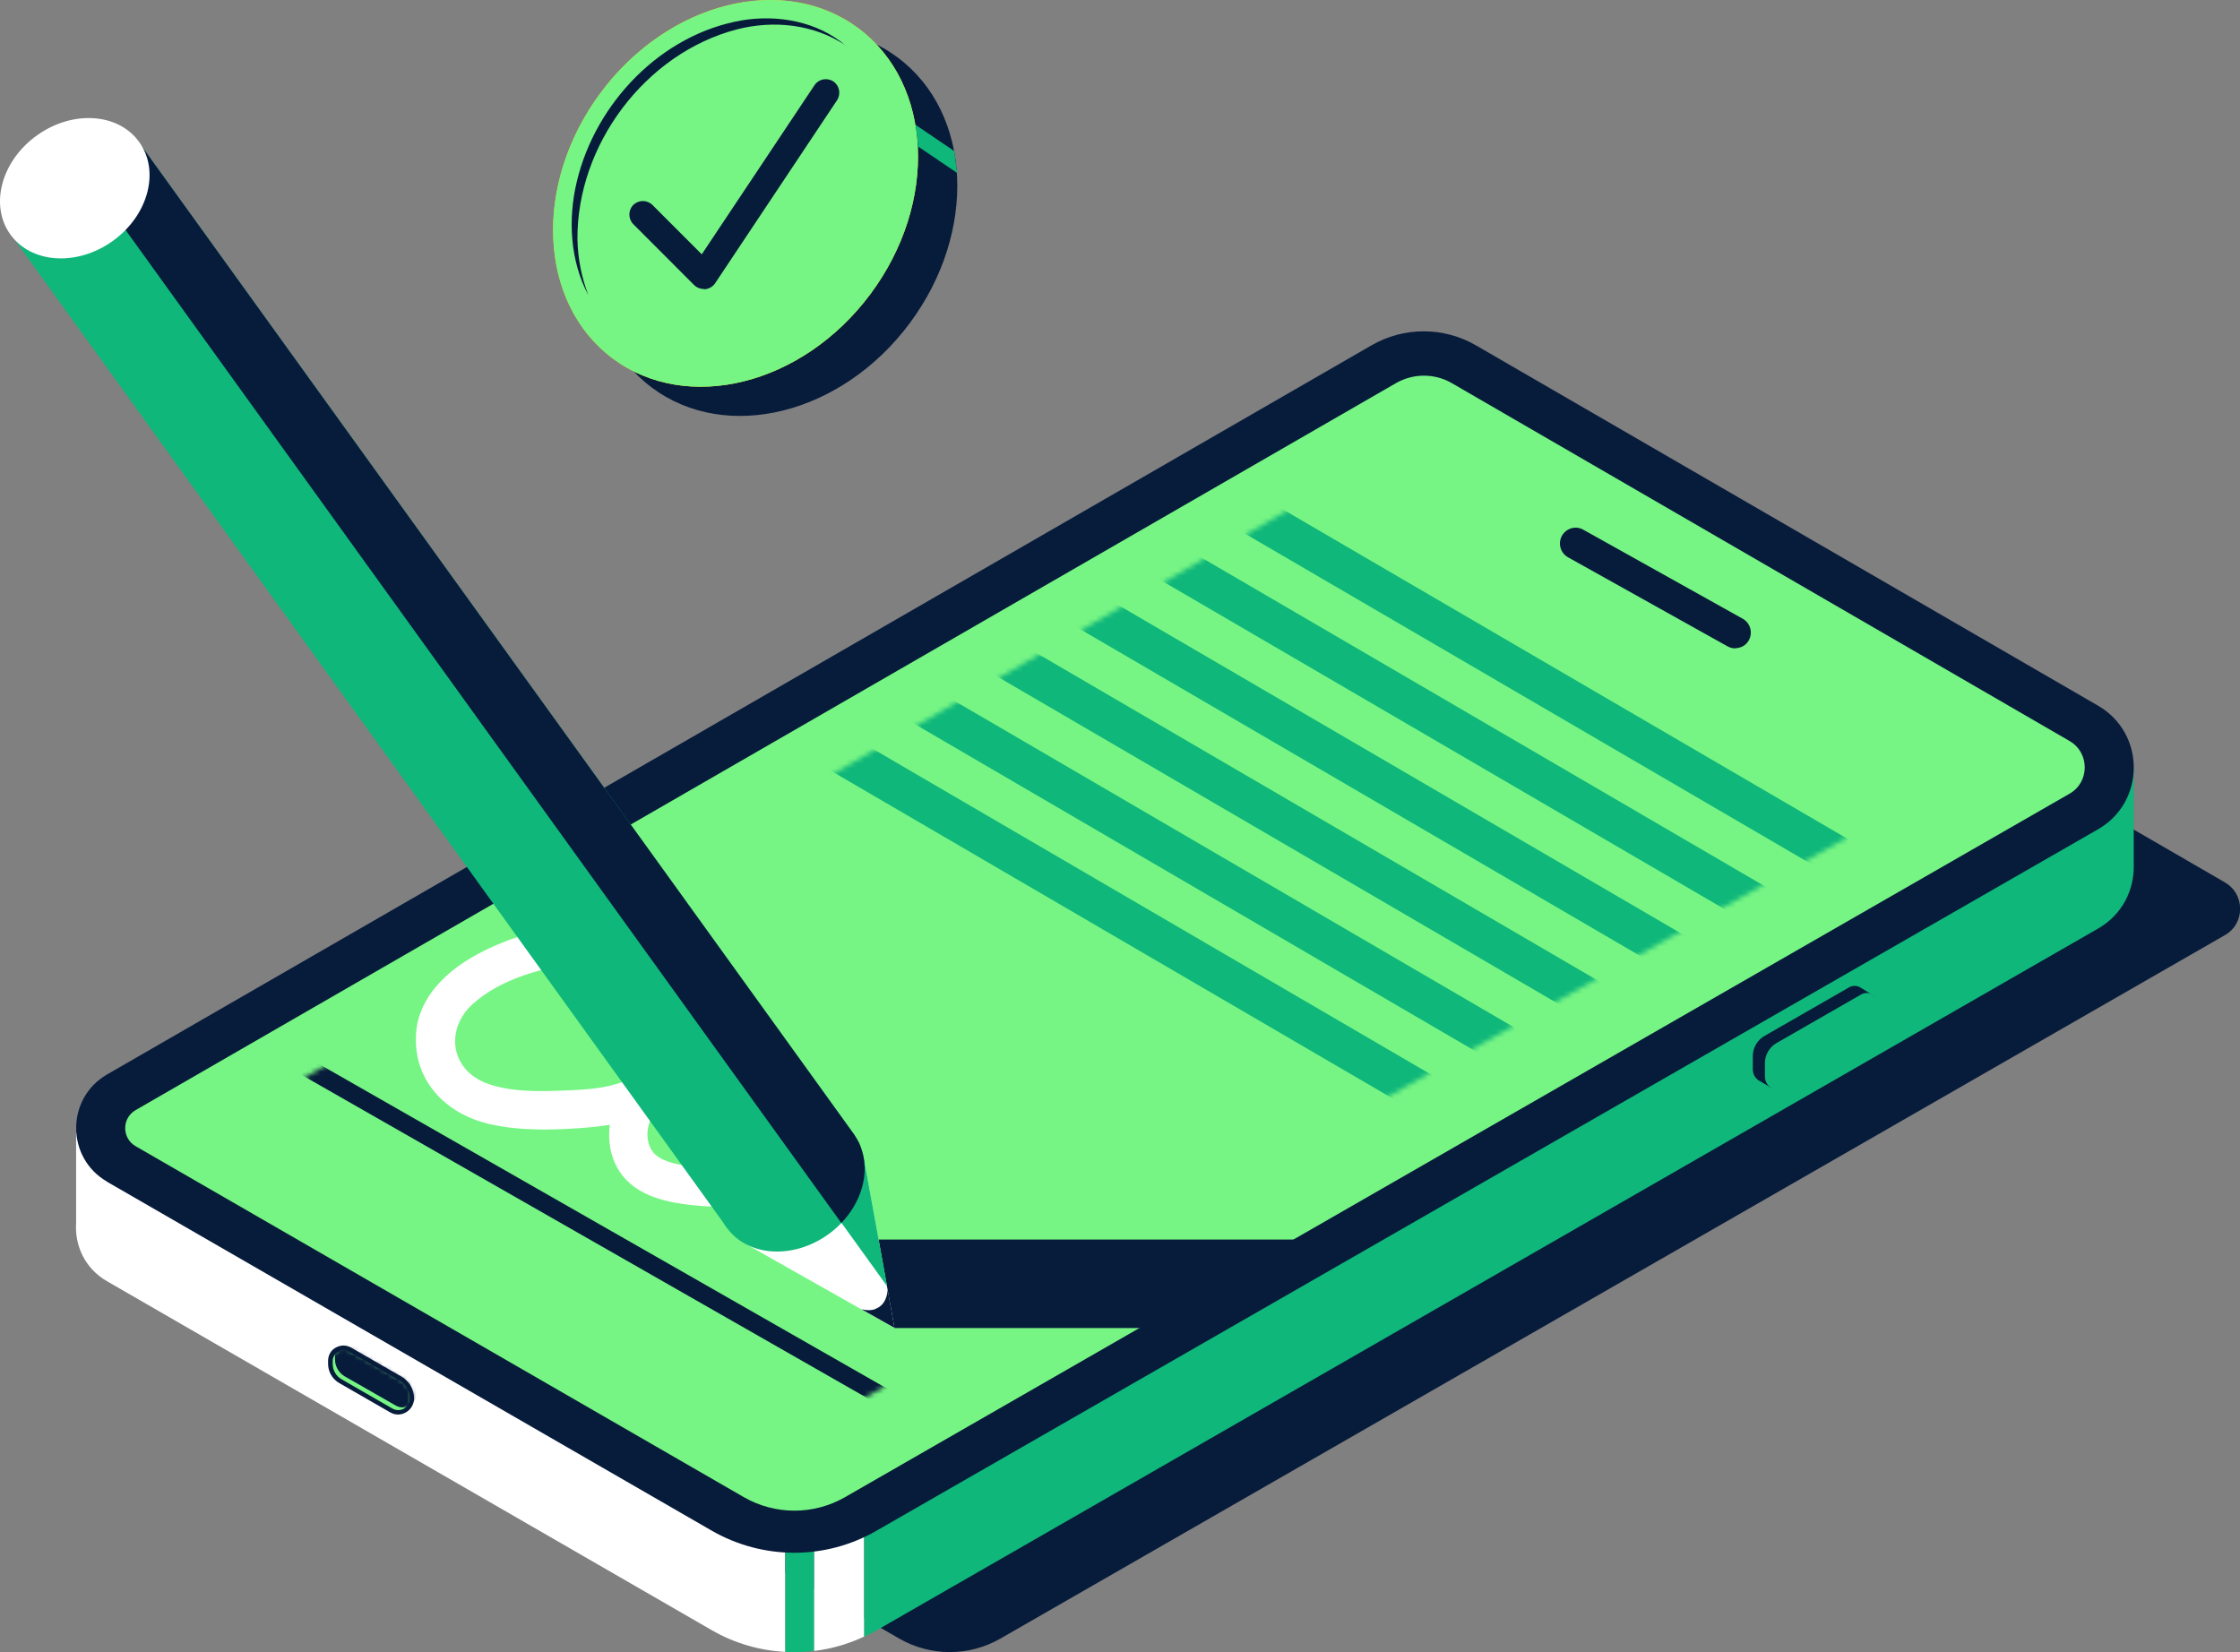<svg xmlns="http://www.w3.org/2000/svg" fill="none" viewBox="0 0 465 343" height="343" width="465">
<rect x="0" y="0" width="465" height="343" fill="#808080" stroke="none"/>
<g clip-path="url(#clip0_1_4640)">
<path fill="#071B3B" d="M60.419 259.832L322.066 108.892C325.659 106.842 330.063 106.842 333.617 108.892L461.871 183.202C466.082 185.639 466.082 191.751 461.871 194.149L207.641 340.215C201.151 343.929 193.193 343.929 186.703 340.215L60.419 267.298C57.522 265.635 57.522 261.457 60.419 259.794V259.832Z"></path>
<path fill="white" d="M25.534 241.767L15.799 235.152V253.913C15.49 258.555 17.576 263.313 22.174 265.982L147.724 338.435C152.475 341.182 157.729 342.69 163.022 342.961V162.467L25.534 241.767Z"></path>
<path fill="#0FB77A" d="M432.396 165.291L306.42 92.297C299.698 88.39 291.393 88.39 284.671 92.297L179.363 153.068V339.828C180.252 339.402 181.14 338.977 181.99 338.474L435.525 192.795C440.585 189.894 443.058 184.749 442.942 179.643V159.063L432.396 165.291Z"></path>
<path fill="#0FB77A" d="M163.021 162.468V342.961C165.03 343.077 167 343 169.009 342.768V159.025L163.021 162.468Z"></path>
<path fill="white" d="M169.01 159.025V342.768C172.564 342.342 176.079 341.336 179.363 339.789V153.029L169.01 159.025Z"></path>
<path fill="#071B3B" d="M22.175 245.326L147.725 317.779C158.349 323.891 171.367 323.929 181.991 317.779L435.525 172.177C445.415 166.491 445.415 152.255 435.564 146.53L306.421 71.718C299.699 67.811 291.394 67.811 284.672 71.718L22.214 223.083C13.676 228.035 13.676 240.375 22.214 245.326H22.175Z"></path>
<path fill="#76F584" d="M28.161 230.472L289.808 79.532C293.401 77.482 297.805 77.482 301.359 79.532L429.613 153.841C433.824 156.278 433.824 162.39 429.613 164.789L175.384 310.855C168.894 314.568 160.936 314.568 154.446 310.855L28.161 237.976C25.264 236.313 25.264 232.135 28.161 230.472Z"></path>
<mask height="139" width="224" y="104" x="166" maskUnits="userSpaceOnUse" style="mask-type:luminance" id="mask0_1_4640">
<path fill="white" d="M261.84 242.541L389.515 170.436L269.836 104.482L166.537 164.402L261.84 242.541Z"></path>
</mask>
<g mask="url(#mask0_1_4640)">
<path fill="#0FB77A" d="M250.08 96.292L245.898 103.478L384.148 184.146L388.33 176.961L250.08 96.292Z"></path>
<path fill="#0FB77A" d="M235.201 107.477L231.02 114.663L369.269 195.331L373.451 188.145L235.201 107.477Z"></path>
<path fill="#0FB77A" d="M220.299 118.715L216.117 125.901L354.367 206.569L358.549 199.383L220.299 118.715Z"></path>
<path fill="#0FB77A" d="M205.42 129.9L201.238 137.086L339.488 217.754L343.67 210.568L205.42 129.9Z"></path>
<path fill="#0FB77A" d="M190.541 141.085L186.359 148.271L324.609 228.939L328.791 221.754L190.541 141.085Z"></path>
<path fill="#0FB77A" d="M175.658 152.251L171.477 159.437L309.726 240.105L313.908 232.919L175.658 152.251Z"></path>
</g>
<path fill="#071B3B" d="M389.13 206.837L386.31 205.096C385.614 204.632 384.687 204.516 383.876 204.98L366.299 215.076C364.792 215.927 363.865 217.552 363.865 219.254V222C363.865 223.006 364.367 223.857 365.14 224.36L365.217 224.399C365.256 224.399 365.333 224.476 365.372 224.476L367.921 225.985L369.351 224.012L369.119 223.896L384.61 214.999C386.31 214.032 387.353 212.214 387.353 210.241V207.34L389.168 206.721L389.13 206.837Z"></path>
<path fill="#0FB77A" d="M389.824 211.788V208.461C389.824 206.682 387.931 205.599 386.386 206.45L368.809 216.546C367.302 217.397 366.375 219.022 366.375 220.724V223.47C366.375 225.675 368.732 227.029 370.624 225.946L387.081 216.507C388.781 215.54 389.824 213.722 389.824 211.749V211.788Z"></path>
<path fill="white" d="M148.691 197.437C135.17 187.65 112.88 190.667 99.011 198.172C92.792 201.537 86.881 207.03 86.379 214.496C85.684 224.283 92.483 231.284 101.638 233.373C107.471 234.727 113.73 234.65 119.679 234.263C125.628 233.876 131.848 233.141 136.638 229.737L131.809 223.47C126.71 227.725 124.894 236.042 127.907 241.999C130.92 247.957 137.565 249.543 143.63 250.2C150.313 250.935 157.228 250.2 163.602 252.56C169.976 254.919 173.105 259.213 173.917 266.099C174.535 271.128 182.493 271.205 181.913 266.099C181.256 260.722 180.175 255.5 176.389 251.361C172.217 246.796 165.65 244.204 159.662 243.353C153.674 242.502 147.145 243.083 141.08 241.806C138.801 241.303 136.174 240.607 135.054 238.402C133.47 235.269 134.938 231.207 137.449 229.118C140.887 226.256 136.329 220.221 132.62 222.851C128.294 225.907 122.344 226.217 117.206 226.41C112.069 226.604 106.119 226.797 101.097 224.94C93.448 222.116 92.367 213.645 98.161 208.423C103.956 203.201 112.957 200.725 120.683 199.913C128.409 199.1 137.874 199.448 144.673 204.361C148.845 207.378 152.824 200.454 148.691 197.476V197.437Z"></path>
<path fill="#071B3B" d="M177.895 257.356H286.409L253.495 275.731H185.698"></path>
<mask height="140" width="224" y="169" x="52" maskUnits="userSpaceOnUse" style="mask-type:luminance" id="mask1_1_4640">
<path fill="white" d="M147.918 308.031L275.593 235.926L155.876 169.972L52.615 229.892L147.918 308.031Z"></path>
</mask>
<g mask="url(#mask1_1_4640)">
<path fill="#071B3B" d="M61.338 218.125L59.48 221.384L191.175 296.632L193.032 293.373L61.338 218.125Z"></path>
</g>
<path fill="#071B3B" d="M360.194 134.616C359.653 134.616 359.112 134.461 358.61 134.19L325.503 115.7C323.919 114.81 323.378 112.837 324.228 111.251C325.117 109.665 327.087 109.085 328.671 109.975L361.777 128.465C363.361 129.355 363.902 131.328 363.052 132.914C362.473 133.997 361.352 134.577 360.194 134.577V134.616Z"></path>
<path fill="#76F584" d="M68.607 282.616V283.235C68.607 284.705 69.38 286.098 70.694 286.833L81.24 292.867C83.133 293.95 85.528 292.596 85.528 290.392C85.528 288.69 84.639 287.142 83.133 286.291L72.702 280.295C70.887 279.251 68.607 280.566 68.607 282.655V282.616Z"></path>
<path fill="#071B3B" d="M82.631 293.68C82.051 293.68 81.51 293.525 80.97 293.216L70.423 287.142C68.994 286.33 68.106 284.783 68.106 283.158V282.539C68.106 281.379 68.685 280.334 69.689 279.793C70.694 279.212 71.891 279.212 72.896 279.793L83.326 285.788C84.948 286.717 85.953 288.458 85.953 290.314C85.953 291.513 85.335 292.597 84.292 293.216C83.751 293.525 83.21 293.68 82.631 293.68ZM71.312 280.334C70.925 280.334 70.539 280.45 70.192 280.644C69.496 281.069 69.071 281.765 69.071 282.578V283.197C69.071 284.512 69.767 285.711 70.925 286.369L81.472 292.442C82.206 292.867 83.133 292.867 83.867 292.442C84.601 292.016 85.064 291.243 85.064 290.353C85.064 288.844 84.253 287.413 82.94 286.639L72.509 280.644C72.162 280.45 71.775 280.334 71.389 280.334H71.312Z"></path>
<mask height="15" width="18" y="279" x="68" maskUnits="userSpaceOnUse" style="mask-type:luminance" id="mask2_1_4640">
<path fill="white" d="M68.609 282.616V283.235C68.609 284.705 69.382 286.098 70.695 286.833L81.242 292.867C83.135 293.95 85.53 292.596 85.53 290.392C85.53 288.69 84.641 287.142 83.135 286.291L72.704 280.295C70.889 279.251 68.609 280.566 68.609 282.655V282.616Z"></path>
</mask>
<g mask="url(#mask2_1_4640)">
<path fill="#071B3B" d="M69.537 281.572V282.191C69.537 283.661 70.31 285.053 71.623 285.788L82.169 291.823C84.062 292.906 86.457 291.552 86.457 289.347C86.457 287.645 85.569 286.098 84.062 285.247L73.632 279.251C71.816 278.207 69.537 279.522 69.537 281.611V281.572Z"></path>
</g>
<path fill="#0FB77A" d="M28.2 28.664L2.781 49.398L150.004 253.643L150.853 254.842L185.699 275.731L177.393 235.655L28.2 28.664Z"></path>
<path fill="white" d="M185.698 275.731L154.832 258.285L179.324 240.491"></path>
<path fill="#071B3B" d="M181.72 271.785C180.87 272.095 179.865 272.095 178.822 271.824L185.699 275.692L184.269 267.801C184.115 269.774 183.265 271.205 181.72 271.746V271.785Z"></path>
<path fill="#0FB77A" d="M172.02 256.217C179.325 250.91 181.702 241.716 177.329 235.681C172.957 229.646 163.491 229.055 156.186 234.362C148.881 239.669 146.504 248.863 150.876 254.898C155.248 260.933 164.715 261.524 172.02 256.217Z"></path>
<path fill="#0FB77A" d="M169.937 247.299L184.153 267.027L179.324 240.491L154.832 258.285L169.937 247.299Z"></path>
<path fill="#071B3B" d="M179.286 240.336C179.286 240.336 179.209 239.949 179.17 239.794C179.093 239.485 179.016 239.137 178.9 238.827C178.745 238.324 178.591 237.821 178.359 237.319C178.089 236.777 177.702 236.119 177.393 235.655L28.201 28.664L18.195 36.826L174.65 253.914C178.359 250.045 180.136 244.939 179.286 240.375V240.336Z"></path>
<path fill="white" d="M23.335 50.082C30.743 44.809 33.251 35.608 28.936 29.531C24.622 23.454 15.119 22.803 7.712 28.076C0.304 33.349 -2.204 42.55 2.111 48.627C6.425 54.704 15.928 55.356 23.335 50.082Z"></path>
<path fill="#071B3B" d="M188.845 67.108C202.934 48.18 201.82 23.48 186.356 11.938C170.892 0.396 146.934 6.383 132.845 25.311C118.756 44.238 119.87 68.939 135.334 80.481C150.798 92.022 174.755 86.035 188.845 67.108Z"></path>
<path fill="#FFD200" d="M180.694 61.048C194.784 42.12 193.669 17.42 178.205 5.878C162.741 -5.664 138.784 0.323 124.694 19.251C110.605 38.179 111.72 62.879 127.183 74.421C142.647 85.963 166.605 79.976 180.694 61.048Z"></path>
<path fill="#76F584" d="M180.694 61.048C194.784 42.12 193.669 17.42 178.205 5.878C162.741 -5.664 138.784 0.323 124.694 19.251C110.605 38.179 111.72 62.879 127.183 74.421C142.647 85.963 166.605 79.976 180.694 61.048Z"></path>
<path fill="#071B3B" d="M175.578 9.439C168.933 4.99 160.512 4.139 152.94 6.112C133.972 11.063 119.718 30.095 119.872 49.708C119.949 53.653 120.722 57.599 122.151 61.312C118.327 54.156 117.863 45.452 119.756 37.638C123.658 21.314 137.295 7.079 154.061 4.217C161.516 2.979 169.745 4.487 175.578 9.477V9.439Z"></path>
<path fill="#0FB77A" d="M198.1 31.372L190.064 25.918C190.064 25.918 190.528 29.244 190.567 30.405L198.679 35.898"></path>
<path fill="#071B3B" d="M146.064 59.997C145.33 59.997 144.596 59.688 144.094 59.185L131.462 46.535C130.38 45.452 130.38 43.634 131.462 42.551C132.582 41.468 134.32 41.468 135.441 42.551L145.678 52.802L169.088 17.678C169.938 16.401 171.676 16.053 172.99 16.904C174.265 17.755 174.612 19.496 173.762 20.811L148.459 58.798C147.996 59.494 147.223 59.958 146.412 60.036C146.335 60.036 146.219 60.036 146.141 60.036L146.064 59.997Z"></path>
</g>
<defs>
<clipPath id="clip0_1_4640">
<rect fill="white" height="343" width="465"></rect>
</clipPath>
</defs>
</svg>

